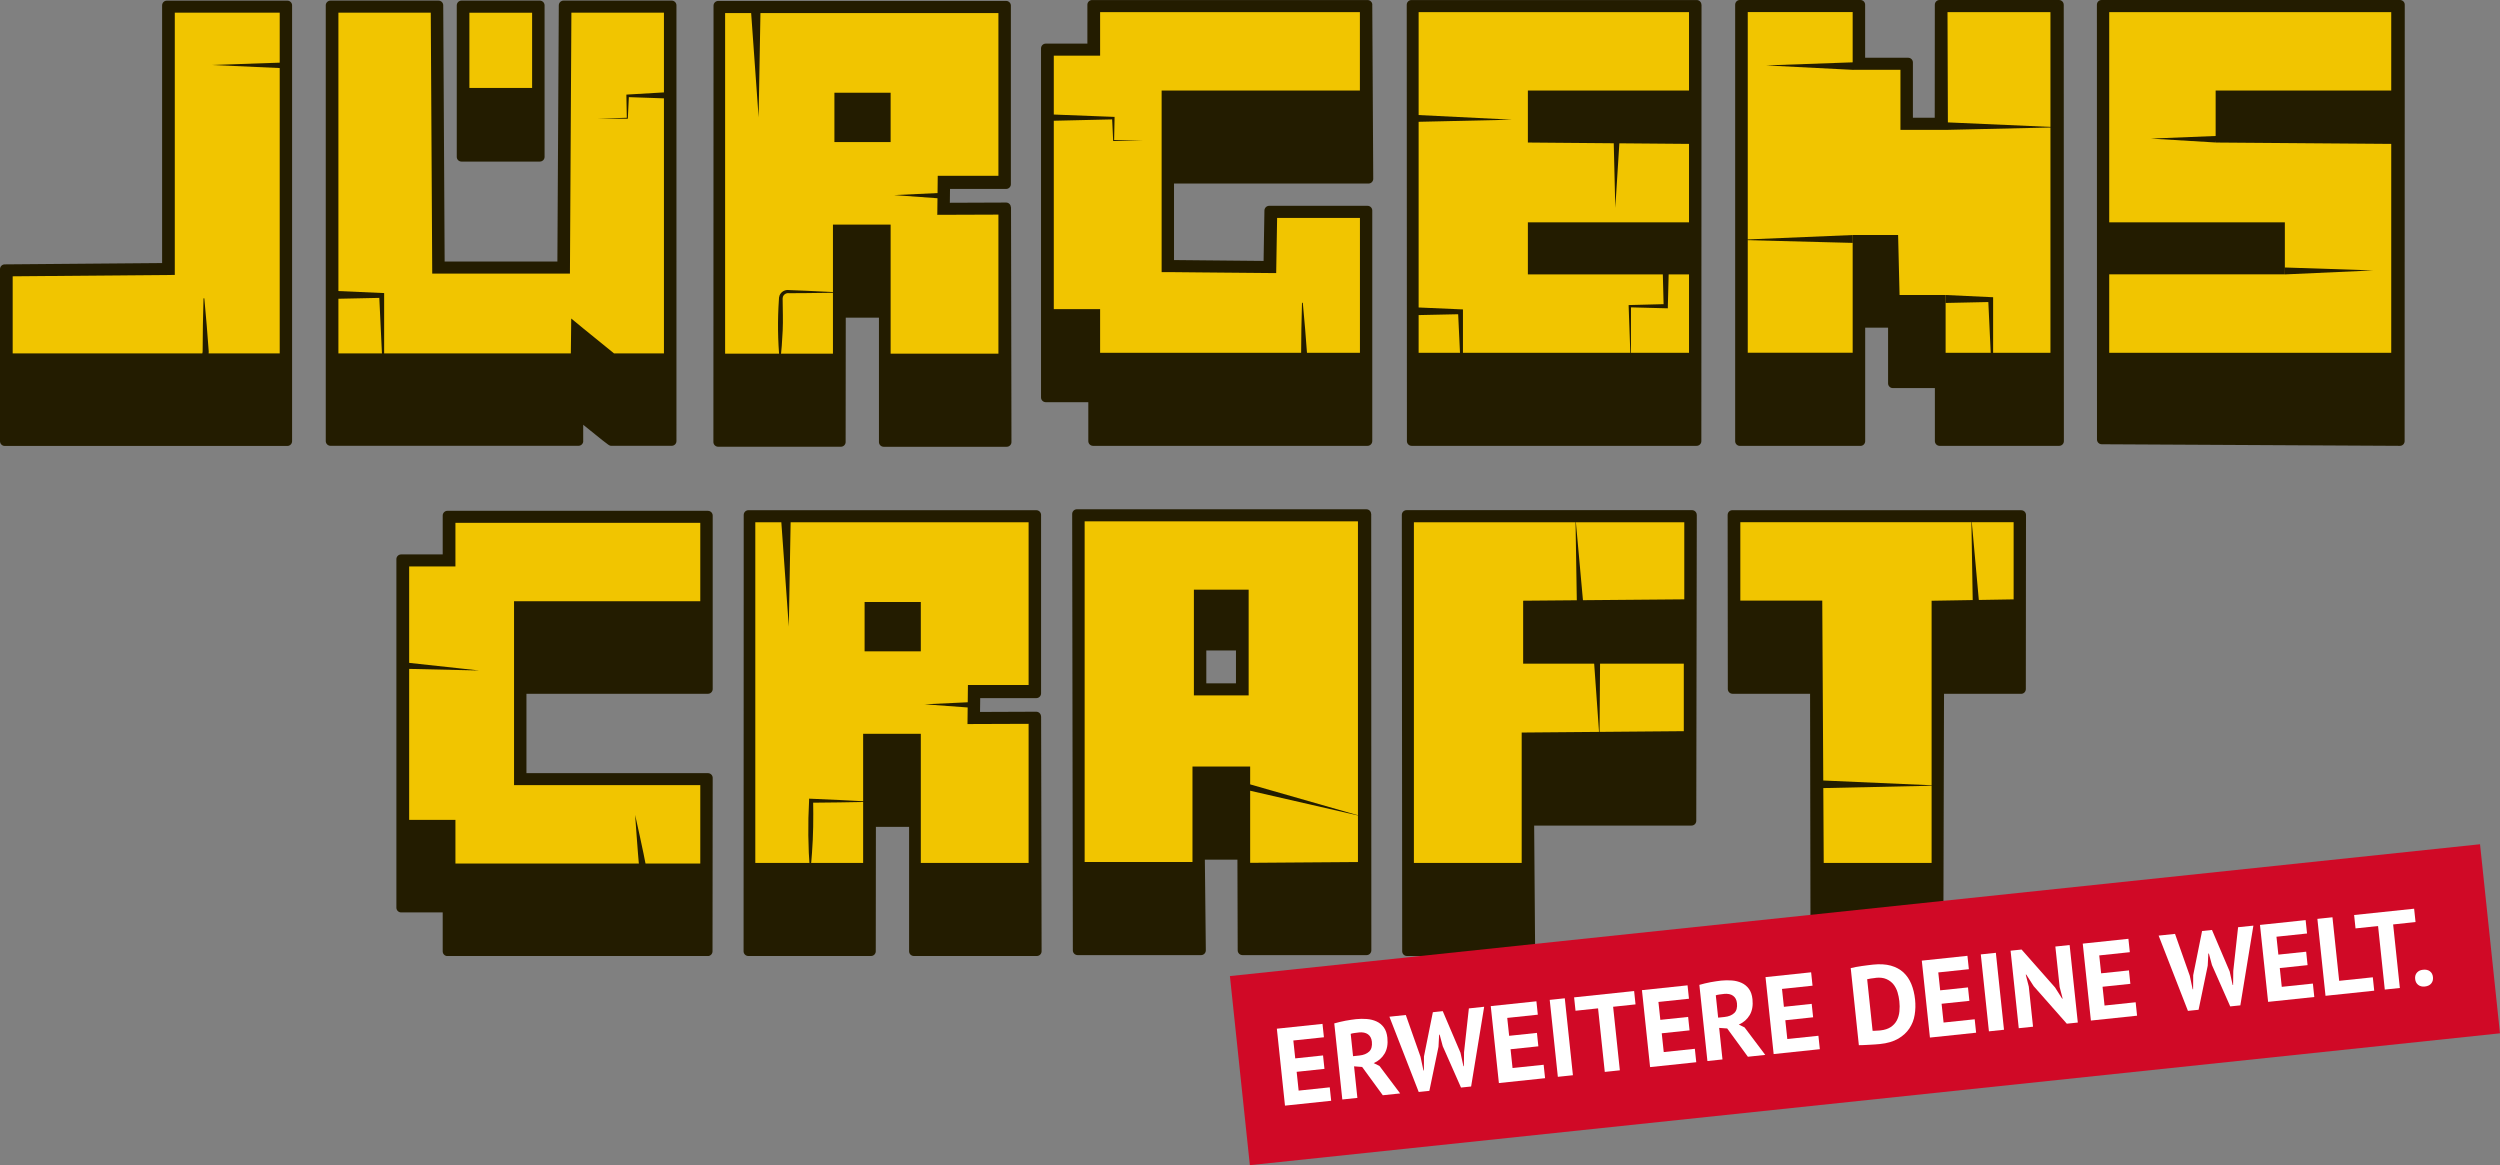 <svg xmlns="http://www.w3.org/2000/svg" xmlns:xlink="http://www.w3.org/1999/xlink" id="Ebene_1" data-name="Ebene 1" viewBox="0 0 565.67 263.62"><rect x="0" y="0" width="565.67" height="263.62" fill="#808080" stroke="none"/><defs><style>      .cls-1 {        clip-path: url(#clippath);      }      .cls-2 {        fill: none;      }      .cls-2, .cls-3, .cls-4, .cls-5, .cls-6 {        stroke-width: 0px;      }      .cls-7 {        isolation: isolate;      }      .cls-3 {        fill: #231c00;      }      .cls-4 {        fill: #d00926;      }      .cls-5 {        fill: #fff;      }      .cls-6 {        fill: #f1c500;      }    </style><clipPath id="clippath"><rect class="cls-2" width="544.12" height="216.31"></rect></clipPath></defs><g id="Gruppe_220" data-name="Gruppe 220"><g class="cls-1"><g id="Gruppe_219" data-name="Gruppe 219"><path id="Pfad_8754" data-name="Pfad 8754" class="cls-3" d="m544.12,1.07c0-.59-.48-1.06-1.06-1.07h-67.54c-.59,0-1.06.48-1.06,1.07l.02,98.38c0,.59.47,1.06,1.06,1.07l67.49.36h0c.59,0,1.06-.48,1.06-1.07l.03-98.74Z"></path><path id="Pfad_8755" data-name="Pfad 8755" class="cls-3" d="m131.96,99.81v-3.7l1.5,1.21c2.6,2.1,3.66,2.96,4.19,3.31.09.07.19.13.3.17.12.05.24.08.37.07h13.67c.59,0,1.07-.48,1.07-1.06h0V1.21c0-.59-.48-1.07-1.07-1.07,0,0,0,0,0,0h-24.48c-.59,0-1.06.47-1.07,1.06l-.32,57.98h-25.51l-.32-57.98c0-.59-.48-1.06-1.06-1.06h-24.45c-.59,0-1.07.48-1.07,1.06h0v98.6c0,.59.48,1.07,1.07,1.07h56.12c.59,0,1.07-.48,1.07-1.06h0"></path><path id="Pfad_8756" data-name="Pfad 8756" class="cls-3" d="m104.41,36.56h17.74c.59,0,1.07-.48,1.07-1.06h0V1.21c0-.59-.48-1.06-1.06-1.07h-17.74c-.59,0-1.06.48-1.07,1.07v34.29c0,.59.48,1.06,1.07,1.06h0"></path><path id="Pfad_8757" data-name="Pfad 8757" class="cls-3" d="m384.98,1.08c0-.59-.47-1.06-1.06-1.07h-64.55c-.59,0-1.07.48-1.07,1.06h0s.04,98.74.04,98.74c0,.59.48,1.07,1.07,1.07h64.48c.59,0,1.07-.48,1.07-1.06h0s.04-98.74.04-98.74Z"></path><path id="Pfad_8758" data-name="Pfad 8758" class="cls-3" d="m310.51,1.08c0-.59-.48-1.06-1.07-1.07h-62.33c-.59,0-1.07.48-1.07,1.06h0v8.8h-9.42c-.59,0-1.06.48-1.07,1.06v79c0,.59.48,1.07,1.07,1.07h9.63v8.81c0,.59.48,1.07,1.07,1.07h62.11c.59,0,1.06-.48,1.07-1.07v-52.18c0-.59-.48-1.06-1.07-1.06h-22.26c-.58,0-1.05.47-1.07,1.05l-.19,11.42c-2.68-.02-9.24-.08-14.24-.14l-6.03-.06v-17.31h44.01c.59,0,1.07-.48,1.07-1.06h0l-.22-39.4Z"></path><path id="Pfad_8759" data-name="Pfad 8759" class="cls-3" d="m65.04.15h-27.3c-.59,0-1.06.48-1.06,1.07v58.3l-35.62.3c-.58,0-1.05.48-1.06,1.06v38.95c0,.59.48,1.07,1.06,1.07h63.97c.59,0,1.06-.48,1.06-1.07V1.21c0-.59-.48-1.06-1.06-1.06"></path><path id="Pfad_8760" data-name="Pfad 8760" class="cls-3" d="m466.95,1.07c0-.59-.48-1.06-1.06-1.07h-27.03c-.59,0-1.07.48-1.07,1.06h0s-.02,25.58-.02,25.58h-4.94v-12.51c0-.59-.48-1.06-1.06-1.06h-9.75V1.07c0-.59-.47-1.07-1.06-1.07,0,0,0,0,0,0h-27.29c-.59,0-1.06.48-1.06,1.07v98.75c0,.59.48,1.07,1.07,1.07h27.29c.59,0,1.06-.48,1.06-1.07v-17.97s0-.06,0-.09,0-.03,0-.05v-7.57h5.18v12.6c0,.59.48,1.07,1.06,1.07h9.53v12c0,.59.48,1.06,1.06,1.07h27.07c.59,0,1.06-.48,1.06-1.07l-.03-98.74Z"></path><path id="Pfad_8761" data-name="Pfad 8761" class="cls-3" d="m310.24,116.3c0-.59-.48-1.06-1.07-1.07h-65.5c-.59,0-1.07.48-1.07,1.07h0l.15,98.74c0,.59.48,1.06,1.07,1.07h27.95c.59,0,1.06-.48,1.07-1.07l-.22-20.53h7.37l.06,20.53c0,.59.48,1.06,1.07,1.07h28.1c.59,0,1.06-.48,1.07-1.07l-.03-98.74Zm-37.29,30.88h6.71v7.44h-6.71v-7.44Z"></path><path id="Pfad_8762" data-name="Pfad 8762" class="cls-3" d="m160.19,115.58h-58.95c-.59,0-1.07.48-1.07,1.07h0v8.8h-9.41c-.59,0-1.07.48-1.07,1.07h0v78.86c0,.59.48,1.07,1.07,1.07h9.41v8.81c0,.59.48,1.07,1.07,1.07h58.91c.59,0,1.06-.48,1.07-1.07l.04-39.25c0-.59-.48-1.07-1.07-1.07h-41.07v-17.96h41.07c.59,0,1.07-.48,1.07-1.07h0v-39.25c0-.59-.48-1.07-1.07-1.07h0"></path><path id="Pfad_8763" data-name="Pfad 8763" class="cls-3" d="m383.92,116.5c0-.59-.48-1.07-1.07-1.07h-64.59c-.59,0-1.07.48-1.07,1.07h0l.08,98.74c0,.59.48,1.07,1.07,1.07h27.94c.59,0,1.07-.48,1.07-1.06h0s-.22-28.45-.22-28.45h35.61c.59,0,1.07-.48,1.07-1.07h0l.12-69.22Z"></path><path id="Pfad_8764" data-name="Pfad 8764" class="cls-3" d="m235.55,162.11c0-.59-.48-1.06-1.07-1.07h0l-12.73.05.04-3.13h12.7c.59,0,1.07-.48,1.07-1.07h0v-40.38c0-.59-.48-1.06-1.07-1.07h-65.14c-.59,0-1.07.48-1.07,1.07h0l-.03,98.74c0,.58.48,1.06,1.06,1.06h27.78c.59,0,1.07-.48,1.07-1.07h0l.03-28.14h7.51v28.14c0,.59.48,1.07,1.07,1.07h27.84c.59,0,1.07-.48,1.07-1.07h0l-.11-53.13Z"></path><path id="Pfad_8765" data-name="Pfad 8765" class="cls-3" d="m457.36,115.44h-65.39c-.59,0-1.06.48-1.06,1.07l.04,39.4c0,.59.48,1.06,1.06,1.07h17.55l.1,58.01c0,.59.48,1.07,1.06,1.07h27.92c.59,0,1.07-.48,1.07-1.06h0s.16-58.01.16-58.01h17.45c.59,0,1.06-.48,1.06-1.07l.04-39.4c0-.59-.48-1.06-1.06-1.07"></path><path id="Pfad_8766" data-name="Pfad 8766" class="cls-3" d="m228.72,46.89c0-.59-.48-1.06-1.07-1.06h0l-12.73.05.04-3.13h12.7c.59,0,1.07-.48,1.07-1.07h0V1.28c0-.59-.48-1.07-1.07-1.07,0,0,0,0,0,0h-65.14c-.59,0-1.07.48-1.07,1.06h0s-.03,98.74-.03,98.74c0,.59.48,1.07,1.07,1.07h27.78c.59,0,1.07-.48,1.07-1.06h0s.03-28.14.03-28.14h7.51v28.14c0,.59.48,1.07,1.07,1.07h27.84c.59,0,1.07-.48,1.07-1.06h0s-.1-53.13-.1-53.13Z"></path><path id="Pfad_8767" data-name="Pfad 8767" class="cls-6" d="m320.99,79.82V2.74h61.18v17.74h-36.46v11.77l36.46.31v17.75h-36.46v11.78h36.46v17.74h-61.18Z"></path><path id="Pfad_8768" data-name="Pfad 8768" class="cls-6" d="m248.92,79.82v-9.88h-10.48V12.6h10.48V2.74h58.78v17.74h-44.86v41.09h1.78c.29,0,3.43.03,7.07.07,6.25.06,14.03.14,15.32.14h1.75l.21-12.47h18.74v30.52h-58.78Z"></path><path id="Pfad_8769" data-name="Pfad 8769" class="cls-6" d="m2.87,79.96v-17.44l36.68-.31V2.87h23.74v77.09H2.87Z"></path><path id="Pfad_8770" data-name="Pfad 8770" class="cls-6" d="m440.23,79.82v-13.07h-10.42l-.33-13.58h-10.28v26.64h-23.74V2.73h23.74v13.07h10.81v13.58h10.74l-.09-26.64h23.29v77.09h-23.73Z"></path><path id="Pfad_8771" data-name="Pfad 8771" class="cls-6" d="m477.25,79.82v-17.74h39.74v-11.78h-39.74V2.74h63.81v17.74h-39.73v11.77l39.73.31v47.27h-63.81Z"></path><path id="Pfad_8772" data-name="Pfad 8772" class="cls-6" d="m138.93,79.96c-1.08-.85-4.1-3.31-6.81-5.53l-2.87-2.36-.04,3.71c-.01,1.23-.03,2.92-.05,4.18h-52.59V2.87h20.9l.33,59.04h31.16l.33-59.04h20.94v77.09h-11.31Z"></path><rect id="Rechteck_4527" data-name="Rechteck 4527" class="cls-6" x="106.21" y="2.88" width="14.19" height="17.02"></rect><path id="Pfad_8773" data-name="Pfad 8773" class="cls-6" d="m282.86,173.44h-13.04v21.6h-24.4v-77.08h61.84v77.09l-24.39.18v-21.79Zm-12.72-16.09h12.39v-23.92h-12.39v23.92Z"></path><path id="Pfad_8774" data-name="Pfad 8774" class="cls-6" d="m103.05,195.39v-9.88h-10.47v-57.34h10.47v-9.87h55.4v17.74h-42.14v41.61h42.14v17.74h-55.4Z"></path><path id="Pfad_8775" data-name="Pfad 8775" class="cls-6" d="m319.92,195.25v-77.08h61.18v17.44l-36.46.31v14.25h36.35v15.27l-36.68.31v29.5h-24.39Z"></path><path id="Pfad_8776" data-name="Pfad 8776" class="cls-6" d="m208.35,195.25v-29.21h-13.05v29.21h-24.4v-77.08h61.84v36.83h-13.73s-.1,8.83-.1,8.83l13.83-.05v31.47h-24.39Zm-12.72-47.88h12.72v-11.16h-12.72v11.16Z"></path><path id="Pfad_8777" data-name="Pfad 8777" class="cls-6" d="m412.65,195.25l-.33-59.35h-18.54v-17.74h61.84v17.46l-18.56.31v59.32h-24.41Z"></path><path id="Pfad_8778" data-name="Pfad 8778" class="cls-6" d="m201.52,80.03v-29.21h-13.05v29.21h-24.4V2.95h61.84v36.83h-13.73s-.1,8.83-.1,8.83l13.83-.05v31.47h-24.39Zm-12.72-47.88h12.72v-11.16h-12.72v11.16Z"></path><path id="Pfad_8779" data-name="Pfad 8779" class="cls-3" d="m399.59,14.8l21.45-.76-1.83,1.76-19.62-1Z"></path><path id="Pfad_8780" data-name="Pfad 8780" class="cls-3" d="m466.1,28.8l-25.34.58-1.74-1.76,27.08,1.19Z"></path><path id="Pfad_8781" data-name="Pfad 8781" class="cls-3" d="m449.35,95.27s1.17-13.98,1.16-13.85l-.64-13.63.55.54-10.23.22.04-1.8,10.2.48.55.02v14.18s-1.63,13.83-1.63,13.84"></path><path id="Pfad_8782" data-name="Pfad 8782" class="cls-3" d="m392.95,54.28l26.26-1.1.02,1.78-26.28-.68Z"></path><path id="Pfad_8783" data-name="Pfad 8783" class="cls-3" d="m342.14,27.08l-22.45.51.02-1.62,22.43,1.11Z"></path><path id="Pfad_8784" data-name="Pfad 8784" class="cls-3" d="m365.49,47.03l-.37-15.45,1.34.03-.97,15.42Z"></path><path id="Pfad_8785" data-name="Pfad 8785" class="cls-3" d="m329.39,97.89s1.17-13.98,1.16-13.85l-.64-13.49.55.54-10.23.22.02-1.77,10.22.45.55.02v14.04s-1.63,13.83-1.63,13.84"></path><path id="Pfad_8786" data-name="Pfad 8786" class="cls-3" d="m377.58,61.46l-.2,7.82v.48s-.47-.01-.47-.01l-8.13-.21.26-.27v14.87s-.53-14.86-.53-14.86v-.26s.26,0,.26,0l8.13-.21-.47.47-.2-7.82h1.34Z"></path><path id="Pfad_8787" data-name="Pfad 8787" class="cls-3" d="m294.78,68.51c.38,4,.72,8.01,1,12.02-.15,2.23-.09,4.48-.39,6.7-.27,2.22-.74,4.41-1.41,6.54l-.18-.02c-.27-2.22-.34-4.46-.21-6.69.09-2.08.59-4.77.81-6.51.01-4.01.08-8.03.2-12.04h.17Z"></path><path id="Pfad_8788" data-name="Pfad 8788" class="cls-3" d="m282.66,177.42l25.56,7.32-25.91-5.95.35-1.38Z"></path><path id="Pfad_8789" data-name="Pfad 8789" class="cls-3" d="m91.85,149.91l16.58,1.8-16.67-.38.09-1.42Z"></path><path id="Pfad_8790" data-name="Pfad 8790" class="cls-3" d="m146.33,196.72c-.14,2.22-.02,4.47-.35,6.68-.28,2.2-.81,4.36-1.56,6.44l-.21-.02c-.37-2.18-.49-4.4-.37-6.62.07-2.19.58-4.34.84-6.5v.19c-.38-3.98-.97-12.5-.97-12.5,0,0,1.89,8.37,2.61,12.33"></path><path id="Pfad_8791" data-name="Pfad 8791" class="cls-3" d="m183.25,196.89c-.41-5.23-.47-10.48-.18-15.72v-.46s.46.02.46.02l6.33.28c1.57.08,4.75.24,6.33.33v.11c-1.58.04-4.75.09-6.33.11l-6.33.07.46-.45c.07,3.93.04,7.86-.26,11.79-.09,1.31-.2,2.62-.36,3.92h-.11Z"></path><path id="Pfad_8792" data-name="Pfad 8792" class="cls-3" d="m178.9,117.84l-.42,23.95-1.71-23.9,2.13-.05Z"></path><path id="Pfad_8793" data-name="Pfad 8793" class="cls-3" d="m362.05,149l-.13,18.16-1.29-18.12,1.42-.04Z"></path><path id="Pfad_8794" data-name="Pfad 8794" class="cls-3" d="m356.48,117.12l1.73,19.12-1.42.08-.31-19.2Z"></path><path id="Pfad_8795" data-name="Pfad 8795" class="cls-3" d="m446.06,117.12l1.73,19.12-1.42.08-.32-19.2Z"></path><path id="Pfad_8796" data-name="Pfad 8796" class="cls-3" d="m438.66,177.75l-27.1.59.02-1.78,27.08,1.19Z"></path><path id="Pfad_8797" data-name="Pfad 8797" class="cls-3" d="m209.22,159.36l10.23-.48-.02,1.23-10.22-.75Z"></path><path id="Pfad_8798" data-name="Pfad 8798" class="cls-3" d="m176.42,81.67c-.44-4.61-.5-9.24-.18-13.85-.01-.34.04-.68.16-1,.36-.83,1.24-1.32,2.14-1.19l.43.02,3.46.14,6.92.33v.11l-6.93.09-3.46.02h-.43c-.58-.09-1.15.23-1.37.78-.07.23-.09.47-.07.71.01,2.31.12,4.62.01,6.93s-.25,4.61-.58,6.92h-.11Z"></path><path id="Pfad_8799" data-name="Pfad 8799" class="cls-3" d="m172.07,2.62l-.42,23.95-1.71-23.9,2.13-.05Z"></path><path id="Pfad_8800" data-name="Pfad 8800" class="cls-3" d="m202.38,44.14l10.23-.48-.02,1.23-10.22-.74Z"></path><path id="Pfad_8801" data-name="Pfad 8801" class="cls-3" d="m238.03,25.9l13.87.54h.29s0,.28,0,.28l-.1,5.07-.11-.11,6.88.23h-6.99v-.11l-.24-5.07.28.28-13.88.32v-1.42Z"></path><path id="Pfad_8802" data-name="Pfad 8802" class="cls-3" d="m46.23,67.51c.38,4,.72,8.01,1,12.02-.15,2.23-.09,4.48-.39,6.7-.27,2.22-.74,4.41-1.41,6.54l-.18-.02c-.27-2.22-.34-4.46-.21-6.69.09-2.08.59-4.77.81-6.51.01-4.01.08-8.03.2-12.04h.18"></path><path id="Pfad_8803" data-name="Pfad 8803" class="cls-3" d="m47.78,14.7l15.82-.53v1.24s-15.82-.71-15.82-.71Z"></path><path id="Pfad_8804" data-name="Pfad 8804" class="cls-3" d="m85.28,94.19s1.17-13.98,1.16-13.85l-.64-13.49.55.54-10.23.22.02-1.77,10.23.45.55.02v14.03s-1.63,13.83-1.63,13.84"></path><path id="Pfad_8805" data-name="Pfad 8805" class="cls-3" d="m151.29,22.29l-9.27-.32.28-.28-.24,5.07v.11h-7l6.88-.23-.11.11-.1-5.08v-.26l.29-.02,9.26-.54v1.42Z"></path><path id="Pfad_8806" data-name="Pfad 8806" class="cls-3" d="m486.66,31.36l15.11-.61-.45,1.49-14.66-.88Z"></path><path id="Pfad_8807" data-name="Pfad 8807" class="cls-3" d="m536.96,61.19l-19.97.9-.11-1.57,20.08.67Z"></path></g></g></g><rect id="Rechteck_4529" data-name="Rechteck 4529" class="cls-4" x="279.77" y="205.79" width="284.43" height="43.02" transform="translate(-21.52 45.54) rotate(-6.02)"></rect><g id="Erweitere_Deine_Welt._" data-name="Erweitere Deine Welt. " class="cls-7"><g class="cls-7"><path class="cls-5" d="m288.92,232.76l10.32-1.09.32,3.03-6.92.73.43,4.05,6.29-.67.32,3.04-6.29.67.45,4.25,7.04-.74.32,3.04-10.45,1.1-1.84-17.41Z"></path><path class="cls-5" d="m301.92,231.56c.37-.11.78-.21,1.21-.32.43-.11.87-.2,1.3-.28.44-.08.86-.15,1.27-.21.41-.06.79-.11,1.14-.15.81-.09,1.62-.09,2.42-.03s1.54.25,2.2.55c.66.3,1.21.75,1.65,1.35.44.6.71,1.38.81,2.34.15,1.43-.06,2.62-.63,3.59-.57.96-1.39,1.68-2.46,2.15l1.3.64,4.68,6.22-3.93.41-4.67-6.4-1.83-.14.75,7.14-3.41.36-1.82-17.24Zm5.5,2.06c-.35.04-.69.08-1.03.13-.34.05-.6.11-.77.18l.53,5.05,1.44-.15c.95-.1,1.68-.4,2.2-.89.52-.49.72-1.23.62-2.23-.08-.75-.37-1.31-.88-1.68-.51-.37-1.21-.51-2.11-.42Z"></path><path class="cls-5" d="m321.43,239.16l.65,3.05h.1s.02-3.18.02-3.18l2.01-10,2.24-.24,4.01,9.41.67,3.05h.1s.04-3.18.04-3.18l1.09-9.9,3.46-.37-2.95,18.04-2.29.24-4.13-9.35-.7-2.62h-.12s-.14,2.74-.14,2.74l-2.07,9.98-2.41.25-6.63-17.03,3.71-.39,3.34,9.48Z"></path><path class="cls-5" d="m337.32,227.65l10.32-1.09.32,3.03-6.92.73.43,4.05,6.29-.66.32,3.04-6.29.66.45,4.25,7.04-.74.32,3.04-10.45,1.1-1.84-17.41Z"></path><path class="cls-5" d="m350.65,226.24l3.41-.36,1.84,17.41-3.41.36-1.84-17.41Z"></path><path class="cls-5" d="m370.08,227.26l-5.08.54,1.52,14.38-3.41.36-1.52-14.38-5.1.54-.32-3.03,13.58-1.43.32,3.03Z"></path><path class="cls-5" d="m371.52,224.04l10.32-1.09.32,3.03-6.91.73.43,4.05,6.29-.66.32,3.04-6.29.66.45,4.25,7.04-.74.32,3.04-10.45,1.1-1.84-17.41Z"></path><path class="cls-5" d="m384.53,222.84c.37-.11.78-.21,1.21-.32.43-.11.87-.2,1.3-.28.44-.08.86-.15,1.27-.21.41-.06.79-.11,1.14-.15.81-.08,1.62-.09,2.42-.03s1.54.25,2.2.55c.66.3,1.21.75,1.65,1.35.44.6.71,1.38.81,2.34.15,1.43-.06,2.62-.63,3.59-.57.96-1.39,1.68-2.46,2.15l1.3.64,4.68,6.22-3.93.42-4.68-6.4-1.82-.13.75,7.14-3.41.36-1.82-17.24Zm5.5,2.06c-.35.04-.69.08-1.03.13s-.6.11-.77.18l.53,5.05,1.44-.15c.95-.1,1.68-.4,2.2-.89.52-.49.72-1.23.62-2.23-.08-.75-.37-1.31-.88-1.68-.51-.37-1.21-.51-2.11-.42Z"></path><path class="cls-5" d="m399.48,221.09l10.32-1.09.32,3.03-6.91.73.43,4.05,6.29-.67.32,3.04-6.29.67.45,4.25,7.04-.74.32,3.04-10.45,1.1-1.84-17.41Z"></path><path class="cls-5" d="m418.76,219.05c.34-.09.73-.17,1.17-.25.44-.08.88-.15,1.35-.22.46-.07.91-.13,1.35-.18.44-.05.83-.1,1.18-.14,1.54-.16,2.88-.08,4.02.23,1.14.32,2.09.83,2.85,1.53.76.71,1.36,1.58,1.79,2.63.43,1.04.71,2.21.85,3.51.12,1.18.1,2.33-.09,3.46-.18,1.13-.58,2.15-1.19,3.07s-1.45,1.7-2.53,2.33c-1.08.63-2.46,1.04-4.13,1.21-.27.03-.62.06-1.06.09-.44.03-.9.06-1.37.08-.48.02-.93.05-1.37.07s-.76.03-.98.02l-1.84-17.44Zm5.64,2.22c-.36.04-.73.09-1.1.14-.37.06-.65.11-.82.16l1.23,11.67c.07.01.18.01.34,0s.33-.02.51-.03c.18-.01.36-.02.53-.03s.29-.02.38-.03c.96-.1,1.74-.36,2.35-.76.6-.41,1.06-.91,1.38-1.52.31-.6.51-1.28.58-2.04.07-.75.07-1.52-.02-2.3-.07-.68-.21-1.36-.41-2.03-.21-.67-.52-1.27-.93-1.78-.42-.51-.95-.91-1.6-1.19-.65-.28-1.45-.38-2.39-.28Z"></path><path class="cls-5" d="m434.85,217.36l10.32-1.09.32,3.03-6.92.73.43,4.05,6.29-.66.32,3.04-6.29.66.45,4.25,7.04-.74.32,3.04-10.45,1.1-1.84-17.41Z"></path><path class="cls-5" d="m448.19,215.95l3.41-.36,1.84,17.41-3.41.36-1.84-17.41Z"></path><path class="cls-5" d="m460.14,223.11l-1.66-2.59h-.12s.69,2.71.69,2.71l.96,9.08-3.23.34-1.85-17.54,2.49-.26,7.57,8.58,1.6,2.52h.12s-.68-2.63-.68-2.63l-.97-9.15,3.23-.34,1.85,17.54-2.49.26-7.51-8.51Z"></path><path class="cls-5" d="m471.27,213.51l10.32-1.09.32,3.03-6.92.73.43,4.05,6.29-.66.32,3.04-6.29.66.45,4.25,7.04-.74.32,3.04-10.45,1.1-1.84-17.41Z"></path><path class="cls-5" d="m495.48,220.79l.65,3.05h.1s.02-3.18.02-3.18l2.01-10,2.24-.24,4.01,9.41.67,3.05h.1s.04-3.18.04-3.18l1.09-9.9,3.46-.36-2.95,18.04-2.29.24-4.13-9.35-.7-2.62h-.12s-.14,2.75-.14,2.75l-2.07,9.98-2.41.25-6.63-17.03,3.71-.39,3.34,9.48Z"></path><path class="cls-5" d="m511.37,209.28l10.32-1.09.32,3.03-6.92.73.43,4.05,6.29-.66.32,3.04-6.29.66.45,4.25,7.04-.74.32,3.04-10.45,1.1-1.84-17.41Z"></path><path class="cls-5" d="m537.21,224.16l-11.02,1.16-1.84-17.41,3.41-.36,1.52,14.38,7.61-.8.32,3.04Z"></path><path class="cls-5" d="m546.56,208.63l-5.07.54,1.52,14.38-3.41.36-1.52-14.38-5.1.54-.32-3.03,13.58-1.43.32,3.03Z"></path><path class="cls-5" d="m546.47,221.52c-.06-.58.07-1.06.4-1.44.33-.38.79-.6,1.39-.66.63-.07,1.15.05,1.55.35.4.3.63.74.69,1.32.06.58-.07,1.06-.4,1.45-.33.39-.81.61-1.44.68-.6.06-1.1-.06-1.5-.37-.4-.31-.63-.75-.69-1.33Z"></path></g></g></svg>